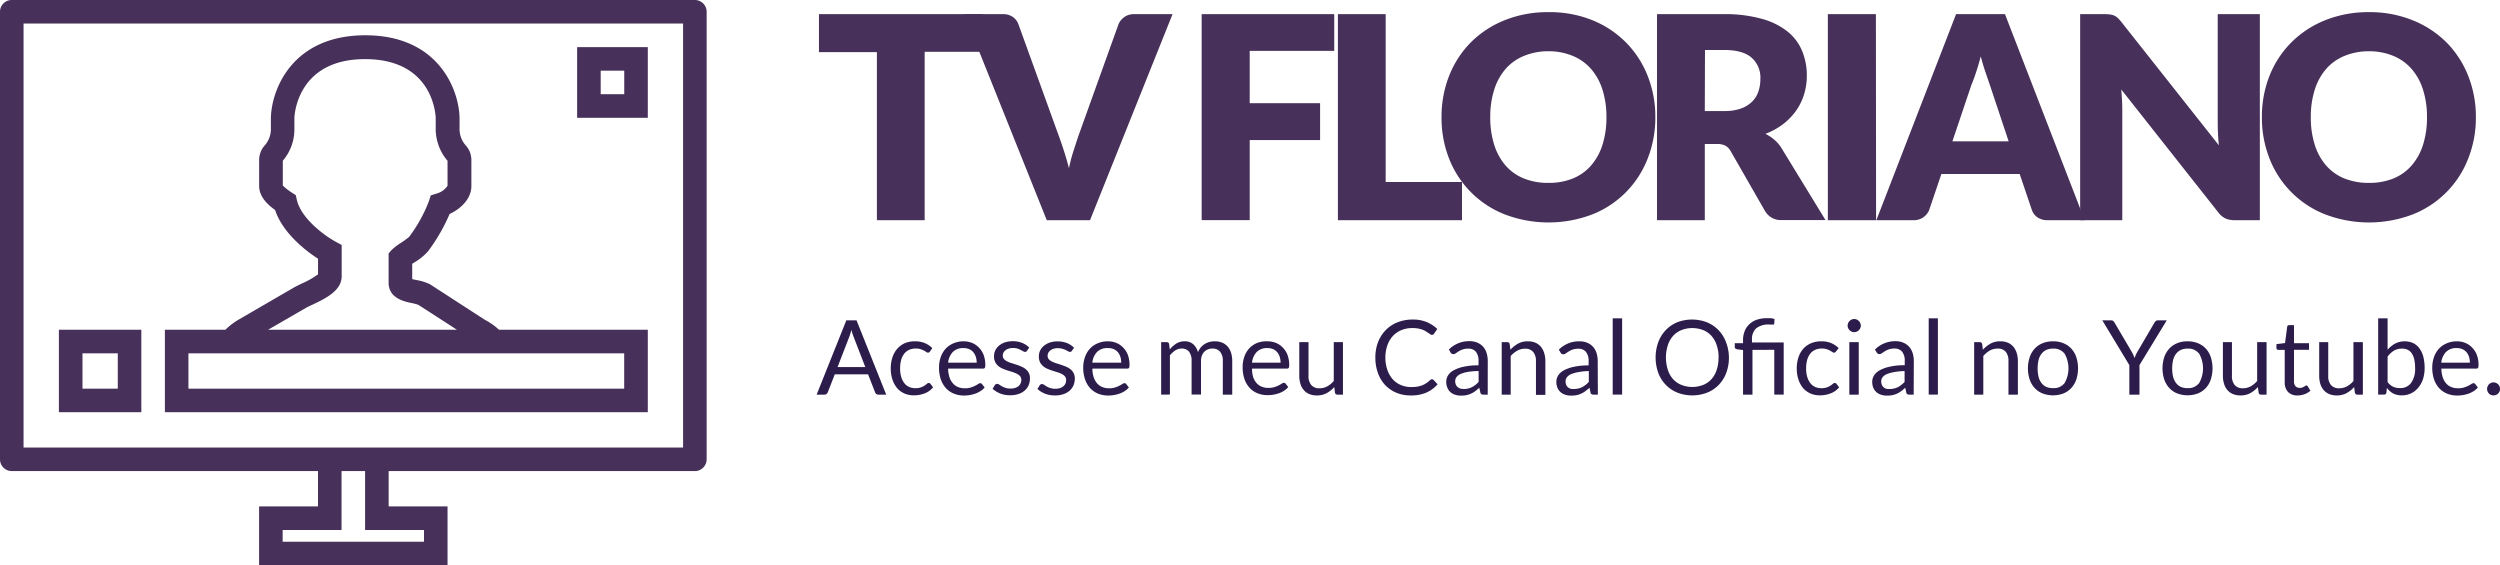 <svg xmlns="http://www.w3.org/2000/svg" width="530.68" height="120" viewBox="0 0 530.68 120"><defs><style>.cls-1{fill:#473059}.cls-2{fill:#2c1c4b}</style></defs><title>tv-floriano</title><g id="Layer_2" data-name="Layer 2"><g id="Layer_1-2" data-name="Layer 1"><path class="cls-1" d="M208.58 3v8h-12.3v35.74h-10.14V11.07h-12.3V3z"/><path class="cls-1" d="M204.68 3h8.16a3.63 3.63 0 0 1 2.16.6 3.29 3.29 0 0 1 1.2 1.59l8.46 23.4c.38 1 .76 2.13 1.15 3.33s.76 2.46 1.1 3.78c.28-1.32.6-2.58 1-3.78s.74-2.31 1.1-3.33l8.4-23.4A3.49 3.49 0 0 1 240.68 3h8.22l-17.52 43.74h-9.18zM283.22 3v7.8h-17.94v11.1h14.94v7.83h-14.94v17h-10.2V3zM294.14 38.64h16.2v8.1H284V3h10.14z"/><path class="cls-1" d="M351.38 24.87a23.49 23.49 0 0 1-1.64 8.82A20.77 20.77 0 0 1 338 45.51a26.09 26.09 0 0 1-18.58 0 20.81 20.81 0 0 1-11.81-11.82 23.49 23.49 0 0 1-1.61-8.82 23.49 23.49 0 0 1 1.63-8.82A21 21 0 0 1 312.21 9a21.38 21.38 0 0 1 7.19-4.71 24.45 24.45 0 0 1 9.3-1.71 24.12 24.12 0 0 1 9.3 1.7A21.43 21.43 0 0 1 345.14 9a21.08 21.08 0 0 1 4.6 7.08 23.41 23.41 0 0 1 1.64 8.79zm-10.38 0a18.87 18.87 0 0 0-.84-5.83 12.39 12.39 0 0 0-2.42-4.4 10.4 10.4 0 0 0-3.85-2.76 13.27 13.27 0 0 0-5.19-1 13.49 13.49 0 0 0-5.24 1 10.39 10.39 0 0 0-3.87 2.76 12.37 12.37 0 0 0-2.41 4.4 18.87 18.87 0 0 0-.84 5.83 19 19 0 0 0 .84 5.87 12.33 12.33 0 0 0 2.41 4.39 10.25 10.25 0 0 0 3.87 2.75 13.68 13.68 0 0 0 5.24.94 13.45 13.45 0 0 0 5.19-.94 10.26 10.26 0 0 0 3.85-2.75 12.34 12.34 0 0 0 2.42-4.39 19 19 0 0 0 .84-5.87zM361.88 30.57v16.17h-10.14V3H366a29.13 29.13 0 0 1 8 1 15.17 15.17 0 0 1 5.46 2.71 10.29 10.29 0 0 1 3.08 4.11 13.62 13.62 0 0 1 1 5.16 13.85 13.85 0 0 1-.57 4 12.21 12.21 0 0 1-1.7 3.5 13.1 13.1 0 0 1-2.76 2.86 14.62 14.62 0 0 1-3.76 2.07 9.5 9.5 0 0 1 1.9 1.26 7.51 7.51 0 0 1 1.55 1.83l9.3 15.21h-9.18a3.89 3.89 0 0 1-3.66-1.92l-7.26-12.66a3.07 3.07 0 0 0-1.13-1.2 3.74 3.74 0 0 0-1.81-.36zm0-7H366a10.41 10.41 0 0 0 3.52-.52 6.4 6.4 0 0 0 2.39-1.46 5.52 5.52 0 0 0 1.35-2.17 8.38 8.38 0 0 0 .42-2.69 5.63 5.63 0 0 0-1.88-4.5q-1.87-1.62-5.8-1.62h-4.08zM398.24 46.74H388V3h10.2zM442.52 46.74h-7.86a3.65 3.65 0 0 1-2.18-.61 3.18 3.18 0 0 1-1.18-1.58l-2.58-7.62H412.1l-2.58 7.62a3.46 3.46 0 0 1-3.3 2.19h-7.92L415.22 3h10.38zM414.44 30h11.94l-4-12c-.26-.76-.57-1.65-.92-2.68s-.69-2.15-1-3.35q-.48 1.83-1 3.39t-1 2.7z"/><path class="cls-1" d="M448 3.09a2.84 2.84 0 0 1 .81.23 2.68 2.68 0 0 1 .69.46 7.88 7.88 0 0 1 .75.81L471 30.84c-.08-.84-.14-1.65-.18-2.44s-.06-1.54-.06-2.24V3h8.94v43.74h-5.28a4.87 4.87 0 0 1-2-.36 4.24 4.24 0 0 1-1.56-1.32L450.29 19c.06.76.11 1.51.15 2.24s.06 1.41.06 2v23.5h-8.94V3h5.34a8.61 8.61 0 0 1 1.1.09zM525.56 24.87a23.49 23.49 0 0 1-1.64 8.82 20.77 20.77 0 0 1-11.76 11.82 26.09 26.09 0 0 1-18.58 0 20.81 20.81 0 0 1-11.81-11.82 23.49 23.49 0 0 1-1.63-8.82 23.49 23.49 0 0 1 1.63-8.82A21 21 0 0 1 486.39 9a21.38 21.38 0 0 1 7.19-4.71 24.45 24.45 0 0 1 9.3-1.71 24.12 24.12 0 0 1 9.28 1.73A21.43 21.43 0 0 1 519.32 9a21.08 21.08 0 0 1 4.6 7.08 23.41 23.41 0 0 1 1.64 8.79zm-10.38 0a18.87 18.87 0 0 0-.84-5.83 12.39 12.39 0 0 0-2.42-4.4 10.4 10.4 0 0 0-3.85-2.76 13.27 13.27 0 0 0-5.19-1 13.49 13.49 0 0 0-5.24 1 10.39 10.39 0 0 0-3.87 2.76 12.37 12.37 0 0 0-2.41 4.4 18.87 18.87 0 0 0-.84 5.83 19 19 0 0 0 .84 5.87 12.33 12.33 0 0 0 2.41 4.39 10.25 10.25 0 0 0 3.87 2.75 13.68 13.68 0 0 0 5.24.94 13.45 13.45 0 0 0 5.19-.94 10.26 10.26 0 0 0 3.85-2.75 12.34 12.34 0 0 0 2.42-4.39 19 19 0 0 0 .84-5.87z"/><path class="cls-2" d="M188.12 83.77h-1.65a.74.74 0 0 1-.46-.14.81.81 0 0 1-.26-.37l-1.48-3.8h-7.07l-1.48 3.8a.79.79 0 0 1-.26.35.66.66 0 0 1-.46.16h-1.65l6.3-15.77h2.17zm-10.33-5.85h5.89l-2.48-6.42a11.39 11.39 0 0 1-.47-1.48c-.08.3-.16.58-.24.83s-.15.47-.22.66zM197.41 74.61a.76.76 0 0 1-.18.18.37.37 0 0 1-.25.07.66.66 0 0 1-.36-.14 5.6 5.6 0 0 0-.49-.3 4.11 4.11 0 0 0-.72-.3 3.15 3.15 0 0 0-1-.14 3.46 3.46 0 0 0-1.44.29 2.78 2.78 0 0 0-1.05.84 3.83 3.83 0 0 0-.64 1.33 6.77 6.77 0 0 0-.21 1.75 6.15 6.15 0 0 0 .23 1.8 3.88 3.88 0 0 0 .65 1.32 2.56 2.56 0 0 0 1 .81 3.11 3.11 0 0 0 1.35.28 3.31 3.31 0 0 0 1.18-.17 3.45 3.45 0 0 0 .77-.38 3.81 3.81 0 0 0 .5-.38.66.66 0 0 1 .4-.17.42.42 0 0 1 .37.19l.55.72a4.21 4.21 0 0 1-1.81 1.3 6.33 6.33 0 0 1-2.3.41 5 5 0 0 1-1.94-.38 4.44 4.44 0 0 1-1.56-1.12 5.46 5.46 0 0 1-1-1.8 7.29 7.29 0 0 1-.38-2.43 7.39 7.39 0 0 1 .35-2.3 5.28 5.28 0 0 1 1-1.82 4.63 4.63 0 0 1 1.57-1.19 5.46 5.46 0 0 1 2.24-.43 5.34 5.34 0 0 1 2.07.38 4.9 4.9 0 0 1 1.59 1.07zM204.49 72.45a4.87 4.87 0 0 1 1.85.34 4.13 4.13 0 0 1 1.46 1 4.42 4.42 0 0 1 1 1.57 6 6 0 0 1 .35 2.11 1.23 1.23 0 0 1-.1.62.41.41 0 0 1-.37.15h-7.42a6.17 6.17 0 0 0 .29 1.84 3.56 3.56 0 0 0 .73 1.3 2.81 2.81 0 0 0 1.09.78 3.68 3.68 0 0 0 1.43.26 4.05 4.05 0 0 0 1.28-.17 4.91 4.91 0 0 0 .91-.37 5.17 5.17 0 0 0 .65-.37.88.88 0 0 1 .44-.17.46.46 0 0 1 .38.19l.55.72a3.75 3.75 0 0 1-.87.76 5.27 5.27 0 0 1-1.09.54 7.69 7.69 0 0 1-1.19.31 7.26 7.26 0 0 1-1.22.1 5.68 5.68 0 0 1-2.13-.39 4.64 4.64 0 0 1-1.68-1.14 5.4 5.4 0 0 1-1.11-1.87 7.68 7.68 0 0 1-.39-2.55 6.73 6.73 0 0 1 .35-2.18 5.26 5.26 0 0 1 1-1.75 4.86 4.86 0 0 1 1.64-1.17 5.43 5.43 0 0 1 2.17-.46zm0 1.44a3 3 0 0 0-2.23.82 3.86 3.86 0 0 0-1 2.27h6.06a3.86 3.86 0 0 0-.19-1.25 2.86 2.86 0 0 0-.55-1 2.45 2.45 0 0 0-.88-.63 3 3 0 0 0-1.17-.21zM218 74.46a.44.44 0 0 1-.41.24.73.73 0 0 1-.37-.12l-.52-.27a4.2 4.2 0 0 0-.7-.31 3.6 3.6 0 0 0-1-.13 3.08 3.08 0 0 0-.89.13 1.94 1.94 0 0 0-.67.35 1.4 1.4 0 0 0-.43.51 1.33 1.33 0 0 0-.15.63 1 1 0 0 0 .25.71 2 2 0 0 0 .65.5 6.08 6.08 0 0 0 .92.37c.35.1.7.22 1.07.34s.71.25 1.06.4a4 4 0 0 1 .92.55 2.61 2.61 0 0 1 .66.81 2.54 2.54 0 0 1 .24 1.15 3.67 3.67 0 0 1-.27 1.42 3.08 3.08 0 0 1-.82 1.14 3.86 3.86 0 0 1-1.32.75 5.5 5.5 0 0 1-1.8.27 5.66 5.66 0 0 1-2.11-.37 5.46 5.46 0 0 1-1.61-1l.46-.75a.74.74 0 0 1 .21-.22.61.61 0 0 1 .32-.07.77.77 0 0 1 .42.15c.15.1.32.22.53.34a3.85 3.85 0 0 0 .76.34 3.28 3.28 0 0 0 1.12.16 3 3 0 0 0 1-.15 2.17 2.17 0 0 0 .72-.4 1.6 1.6 0 0 0 .42-.59 1.82 1.82 0 0 0 .14-.7 1.23 1.23 0 0 0-.25-.77 2 2 0 0 0-.66-.51 5.8 5.8 0 0 0-.93-.38l-1.06-.33c-.37-.12-.72-.25-1.07-.4a3.62 3.62 0 0 1-.93-.57 2.57 2.57 0 0 1-.65-.84 2.65 2.65 0 0 1-.25-1.22 3 3 0 0 1 .26-1.22 3.13 3.13 0 0 1 .77-1 4 4 0 0 1 1.25-.71 5.11 5.11 0 0 1 1.68-.26 5.32 5.32 0 0 1 2 .35 4.55 4.55 0 0 1 1.52 1zM227.53 74.46a.42.42 0 0 1-.4.24.79.79 0 0 1-.38-.12l-.51-.27a4.2 4.2 0 0 0-.72-.27 3.6 3.6 0 0 0-1-.13 3 3 0 0 0-.89.13 2.08 2.08 0 0 0-.68.35 1.5 1.5 0 0 0-.43.51 1.46 1.46 0 0 0-.14.63 1.05 1.05 0 0 0 .24.71 2.13 2.13 0 0 0 .66.5 6.08 6.08 0 0 0 .92.37c.35.1.7.22 1.06.34s.72.25 1.07.4a4 4 0 0 1 .92.55 2.45 2.45 0 0 1 .65.81 2.41 2.41 0 0 1 .25 1.15 3.67 3.67 0 0 1-.27 1.42 3.2 3.2 0 0 1-.82 1.14 3.86 3.86 0 0 1-1.32.75 5.5 5.5 0 0 1-1.8.27 5.66 5.66 0 0 1-2.11-.37 5.46 5.46 0 0 1-1.61-1l.46-.75a.74.74 0 0 1 .21-.22.61.61 0 0 1 .32-.07.77.77 0 0 1 .42.15c.15.1.32.22.53.34a3.6 3.6 0 0 0 .76.34 3.28 3.28 0 0 0 1.12.16 3 3 0 0 0 1-.15 2.12 2.12 0 0 0 .71-.4 1.63 1.63 0 0 0 .43-.59 1.82 1.82 0 0 0 .13-.7 1.22 1.22 0 0 0-.24-.77 2.15 2.15 0 0 0-.66-.51 5.8 5.8 0 0 0-.93-.38l-1.06-.33c-.37-.12-.72-.25-1.07-.4a3.62 3.62 0 0 1-.93-.57 2.74 2.74 0 0 1-.66-.84 2.79 2.79 0 0 1-.24-1.22 3 3 0 0 1 .26-1.22 3 3 0 0 1 .77-1 4 4 0 0 1 1.24-.71 5.21 5.21 0 0 1 1.69-.26 5.32 5.32 0 0 1 2 .35 4.51 4.51 0 0 1 1.51 1zM235.11 72.45a4.84 4.84 0 0 1 1.85.34 4 4 0 0 1 1.46 1 4.44 4.44 0 0 1 1 1.57 6 6 0 0 1 .34 2.11 1.23 1.23 0 0 1-.1.62.41.41 0 0 1-.37.15h-7.41a6.19 6.19 0 0 0 .28 1.84 3.71 3.71 0 0 0 .73 1.3 2.84 2.84 0 0 0 1.1.78 3.61 3.61 0 0 0 1.43.26 4 4 0 0 0 1.27-.17 5.33 5.33 0 0 0 .92-.37 5.78 5.78 0 0 0 .64-.37.87.87 0 0 1 .45-.17.44.44 0 0 1 .37.19l.55.72a3.55 3.55 0 0 1-.87.76 5.45 5.45 0 0 1-1.08.54 8.13 8.13 0 0 1-1.2.31 7.17 7.17 0 0 1-1.22.1 5.68 5.68 0 0 1-2.13-.39 4.73 4.73 0 0 1-1.68-1.14 5.23 5.23 0 0 1-1.1-1.87 7.42 7.42 0 0 1-.4-2.55 6.47 6.47 0 0 1 .36-2.18 5.1 5.1 0 0 1 1-1.75 4.72 4.72 0 0 1 1.63-1.17 5.47 5.47 0 0 1 2.18-.46zm0 1.44a3 3 0 0 0-2.24.82 3.86 3.86 0 0 0-1 2.27H238a4.15 4.15 0 0 0-.18-1.25 3 3 0 0 0-.55-1 2.57 2.57 0 0 0-.89-.63 3 3 0 0 0-1.22-.21zM246.48 83.77V72.63h1.16a.49.49 0 0 1 .53.4l.14 1.15a5.8 5.8 0 0 1 1.38-1.25 3.27 3.27 0 0 1 1.78-.48 2.63 2.63 0 0 1 1.83.63 3.49 3.49 0 0 1 1 1.69 3.53 3.53 0 0 1 1.47-1.77 3.72 3.72 0 0 1 1-.42 4.32 4.32 0 0 1 1.08-.13 4.07 4.07 0 0 1 1.57.28 3.1 3.1 0 0 1 1.16.82 3.65 3.65 0 0 1 .74 1.33 6.09 6.09 0 0 1 .25 1.79v7.1h-2v-7.1a3 3 0 0 0-.57-2 2.06 2.06 0 0 0-1.66-.68 2.55 2.55 0 0 0-.92.17 2.33 2.33 0 0 0-.77.5 2.4 2.4 0 0 0-.52.83 3.21 3.21 0 0 0-.19 1.16v7.1h-2v-7.1a3.12 3.12 0 0 0-.54-2 1.91 1.91 0 0 0-1.57-.66 2.52 2.52 0 0 0-1.35.39 4.7 4.7 0 0 0-1.14 1.06v8.31zM269 72.45a4.87 4.87 0 0 1 1.85.34 4.13 4.13 0 0 1 1.46 1 4.42 4.42 0 0 1 1 1.57 6 6 0 0 1 .35 2.11 1.23 1.23 0 0 1-.1.62.42.42 0 0 1-.37.15h-7.42A6.17 6.17 0 0 0 266 80a3.69 3.69 0 0 0 .72 1.3 2.92 2.92 0 0 0 1.1.78 3.68 3.68 0 0 0 1.43.26 4 4 0 0 0 1.27-.17 4.75 4.75 0 0 0 .92-.37 6 6 0 0 0 .65-.37.88.88 0 0 1 .44-.17.46.46 0 0 1 .38.19l.55.72a4 4 0 0 1-.87.76 5.27 5.27 0 0 1-1.09.54 7.69 7.69 0 0 1-1.19.31 7.26 7.26 0 0 1-1.22.1 5.68 5.68 0 0 1-2.13-.39 4.64 4.64 0 0 1-1.68-1.14 5.25 5.25 0 0 1-1.11-1.87 7.68 7.68 0 0 1-.39-2.55 6.47 6.47 0 0 1 .35-2.18 5.1 5.1 0 0 1 1-1.75 4.86 4.86 0 0 1 1.64-1.17 5.43 5.43 0 0 1 2.23-.38zm0 1.44a3 3 0 0 0-2.23.82 3.86 3.86 0 0 0-1 2.27h6.06a3.86 3.86 0 0 0-.19-1.25 2.86 2.86 0 0 0-.55-1 2.54 2.54 0 0 0-.88-.63 3 3 0 0 0-1.21-.21zM277.76 72.63v7.1a2.94 2.94 0 0 0 .58 2 2.18 2.18 0 0 0 1.76.69 3.41 3.41 0 0 0 1.62-.4 5.13 5.13 0 0 0 1.4-1.14v-8.25h1.95v11.14h-1.16a.5.5 0 0 1-.53-.41l-.15-1.2a6.27 6.27 0 0 1-1.63 1.3 4.33 4.33 0 0 1-2.07.48 4 4 0 0 1-1.61-.3 3.05 3.05 0 0 1-1.17-.85 3.61 3.61 0 0 1-.71-1.33 5.88 5.88 0 0 1-.24-1.73v-7.1zM304 80.51a.44.44 0 0 1 .32.15l.84.91a6.8 6.8 0 0 1-2.35 1.75 8 8 0 0 1-3.33.62 7.84 7.84 0 0 1-3.09-.58 7.11 7.11 0 0 1-2.39-1.65 7.53 7.53 0 0 1-1.51-2.55 9.51 9.51 0 0 1-.54-3.27 9 9 0 0 1 .57-3.26 7.63 7.63 0 0 1 1.63-2.56 7.18 7.18 0 0 1 2.5-1.65 8.55 8.55 0 0 1 3.22-.59 7.58 7.58 0 0 1 3 .54 7.75 7.75 0 0 1 2.23 1.46l-.69 1a.77.77 0 0 1-.18.18.45.45 0 0 1-.28.07.51.51 0 0 1-.3-.1l-.38-.26-.52-.33A4.16 4.16 0 0 0 302 70a6.45 6.45 0 0 0-.95-.26 6.55 6.55 0 0 0-1.24-.1 6 6 0 0 0-2.32.43 5.17 5.17 0 0 0-1.81 1.24 5.64 5.64 0 0 0-1.18 2 7.51 7.51 0 0 0-.42 2.58 7.64 7.64 0 0 0 .42 2.63 5.86 5.86 0 0 0 1.15 2 4.82 4.82 0 0 0 1.74 1.22 5.46 5.46 0 0 0 2.15.42 9.7 9.7 0 0 0 1.27-.08 6.32 6.32 0 0 0 1-.26 4.64 4.64 0 0 0 .89-.45 7.42 7.42 0 0 0 .83-.64.55.55 0 0 1 .47-.22zM315.8 83.77h-.87a1 1 0 0 1-.46-.09.46.46 0 0 1-.23-.37l-.23-1a10.31 10.31 0 0 1-.85.71 4.68 4.68 0 0 1-.88.53 5.23 5.23 0 0 1-1 .33 5.9 5.9 0 0 1-1.16.1 3.93 3.93 0 0 1-1.21-.18 2.79 2.79 0 0 1-1-.54 2.54 2.54 0 0 1-.66-.93A3.13 3.13 0 0 1 307 81a2.48 2.48 0 0 1 .36-1.28 3.19 3.19 0 0 1 1.17-1.09 7.83 7.83 0 0 1 2.12-.77 13.91 13.91 0 0 1 3.2-.31v-.87a3.05 3.05 0 0 0-.55-2 2 2 0 0 0-1.65-.67 3.49 3.49 0 0 0-1.2.18 4.49 4.49 0 0 0-.85.41l-.6.4a.88.88 0 0 1-.51.18.58.58 0 0 1-.34-.11.82.82 0 0 1-.24-.25l-.35-.63a6.15 6.15 0 0 1 2-1.33 6 6 0 0 1 2.36-.44 4.18 4.18 0 0 1 1.67.31 3.44 3.44 0 0 1 1.22.85 3.53 3.53 0 0 1 .74 1.33 5.59 5.59 0 0 1 .26 1.72zm-5.08-1.2a3.47 3.47 0 0 0 .94-.11 3.12 3.12 0 0 0 .81-.29 5.3 5.3 0 0 0 .73-.47 5.58 5.58 0 0 0 .67-.63v-2.3a12.55 12.55 0 0 0-2.3.18 6.52 6.52 0 0 0-1.54.44 2.25 2.25 0 0 0-.86.66 1.4 1.4 0 0 0-.27.84 1.94 1.94 0 0 0 .14.76 1.52 1.52 0 0 0 .39.53 1.72 1.72 0 0 0 .57.3 2.73 2.73 0 0 0 .72.09zM318.77 83.77V72.63h1.16a.49.49 0 0 1 .53.4l.16 1.21a6.27 6.27 0 0 1 1.62-1.3 4.22 4.22 0 0 1 2.07-.49 4 4 0 0 1 1.61.3 3.08 3.08 0 0 1 1.17.86 3.81 3.81 0 0 1 .71 1.39 5.81 5.81 0 0 1 .24 1.72v7.1h-2v-7.1a3 3 0 0 0-.58-2 2.13 2.13 0 0 0-1.76-.7 3.26 3.26 0 0 0-1.62.42 5.48 5.48 0 0 0-1.4 1.13v8.21zM339.18 83.77h-.87a1 1 0 0 1-.46-.09.48.48 0 0 1-.23-.37l-.22-1a10.39 10.39 0 0 1-.86.71 4.68 4.68 0 0 1-.88.53 5.13 5.13 0 0 1-1 .33 6 6 0 0 1-1.16.1 4 4 0 0 1-1.22-.18 2.75 2.75 0 0 1-1-.54 2.68 2.68 0 0 1-.67-.93 3.29 3.29 0 0 1-.24-1.31 2.48 2.48 0 0 1 .36-1.28 3.19 3.19 0 0 1 1.17-1.09 7.7 7.7 0 0 1 2.12-.77 13.91 13.91 0 0 1 3.2-.31v-.87a3.05 3.05 0 0 0-.56-2 2 2 0 0 0-1.64-.67 3.55 3.55 0 0 0-1.21.18 4.38 4.38 0 0 0-.84.41l-.62.41a.88.88 0 0 1-.51.18.61.61 0 0 1-.35-.11.68.68 0 0 1-.23-.25l-.36-.63a6.26 6.26 0 0 1 2-1.33 6.06 6.06 0 0 1 2.37-.44 4.13 4.13 0 0 1 1.66.31 3.44 3.44 0 0 1 1.22.85 3.69 3.69 0 0 1 .75 1.33 5.59 5.59 0 0 1 .25 1.72zm-5.08-1.2a3.54 3.54 0 0 0 .95-.11 3.41 3.41 0 0 0 .81-.29 4.68 4.68 0 0 0 .72-.47 5.64 5.64 0 0 0 .68-.63v-2.3A12.55 12.55 0 0 0 335 79a6.38 6.38 0 0 0-1.54.44 2.17 2.17 0 0 0-.86.66 1.4 1.4 0 0 0-.27.84 1.78 1.78 0 0 0 .14.76 1.39 1.39 0 0 0 .38.53 1.77 1.77 0 0 0 .58.3 2.65 2.65 0 0 0 .67.04zM344.33 67.57v16.2h-2v-16.2zM367 75.89a9.16 9.16 0 0 1-.56 3.25 7.4 7.4 0 0 1-1.59 2.55 7.06 7.06 0 0 1-2.45 1.65 8.84 8.84 0 0 1-6.35 0 7.06 7.06 0 0 1-2.45-1.65 7.37 7.37 0 0 1-1.6-2.55 9.71 9.71 0 0 1 0-6.5 7.47 7.47 0 0 1 1.58-2.55 7.25 7.25 0 0 1 2.42-1.67 8.84 8.84 0 0 1 6.35 0 7.25 7.25 0 0 1 2.45 1.67 7.49 7.49 0 0 1 1.59 2.55 9.2 9.2 0 0 1 .61 3.25zm-2.19 0a7.8 7.8 0 0 0-.4-2.6 5.47 5.47 0 0 0-1.12-2 4.76 4.76 0 0 0-1.76-1.22 6.39 6.39 0 0 0-4.61 0 4.85 4.85 0 0 0-1.76 1.22 5.49 5.49 0 0 0-1.13 2 8.65 8.65 0 0 0 0 5.2 5.36 5.36 0 0 0 1.13 2 4.85 4.85 0 0 0 1.76 1.22 6.39 6.39 0 0 0 4.61 0 4.76 4.76 0 0 0 1.76-1.22 5.34 5.34 0 0 0 1.12-2 7.76 7.76 0 0 0 .38-2.6zM370 83.77V74.3l-1.24-.15a.89.89 0 0 1-.38-.17.39.39 0 0 1-.14-.33v-.8H370v-.62a5.19 5.19 0 0 1 .32-1.88 4 4 0 0 1 .95-1.46 4.37 4.37 0 0 1 1.59-1 6.52 6.52 0 0 1 2.22-.34 8.24 8.24 0 0 1 .85 0 4.19 4.19 0 0 1 .75.17l-.06 1a.2.2 0 0 1-.13.17.92.92 0 0 1-.32 0h-.55a4.15 4.15 0 0 0-2.84.81 3.1 3.1 0 0 0-.88 2.43v.56h6.73v11.08h-2v-9.51H372v9.51zM389.73 74.61a.76.76 0 0 1-.18.18.37.37 0 0 1-.25.07.66.66 0 0 1-.36-.14 5.6 5.6 0 0 0-.49-.3 4.11 4.11 0 0 0-.72-.3 3.15 3.15 0 0 0-1-.14 3.46 3.46 0 0 0-1.44.29 2.78 2.78 0 0 0-1.05.84 3.83 3.83 0 0 0-.64 1.33 6.77 6.77 0 0 0-.21 1.75 6.15 6.15 0 0 0 .23 1.8 3.88 3.88 0 0 0 .65 1.32 2.63 2.63 0 0 0 1 .81 3.11 3.11 0 0 0 1.35.28 3.31 3.31 0 0 0 1.18-.17 3.45 3.45 0 0 0 .77-.38 3.81 3.81 0 0 0 .5-.38.66.66 0 0 1 .4-.17.42.42 0 0 1 .37.19l.56.72a4.24 4.24 0 0 1-1.82 1.3 6.33 6.33 0 0 1-2.3.41 5 5 0 0 1-1.94-.38 4.44 4.44 0 0 1-1.56-1.12 5.46 5.46 0 0 1-1-1.8 7.29 7.29 0 0 1-.38-2.43 7.39 7.39 0 0 1 .35-2.3 5.28 5.28 0 0 1 1-1.82 4.63 4.63 0 0 1 1.65-1.19 5.46 5.46 0 0 1 2.24-.43 5.34 5.34 0 0 1 2.07.38 4.9 4.9 0 0 1 1.59 1.07zM395 69.13a1.18 1.18 0 0 1-.12.53 1.35 1.35 0 0 1-.31.44 1.23 1.23 0 0 1-.44.3 1.24 1.24 0 0 1-.54.11 1.17 1.17 0 0 1-.53-.11 1.23 1.23 0 0 1-.44-.3 1.52 1.52 0 0 1-.31-.44 1.32 1.32 0 0 1-.11-.53 1.5 1.5 0 0 1 .11-.55 1.57 1.57 0 0 1 .31-.45 1.23 1.23 0 0 1 .44-.3 1.32 1.32 0 0 1 .53-.11 1.41 1.41 0 0 1 .54.11 1.23 1.23 0 0 1 .44.3 1.39 1.39 0 0 1 .31.45 1.33 1.33 0 0 1 .12.55zm-.44 3.5v11.14h-2V72.63zM406.22 83.77h-.87a1.06 1.06 0 0 1-.47-.09.51.51 0 0 1-.23-.37l-.22-1c-.29.27-.58.5-.85.71a5 5 0 0 1-.88.53 5.23 5.23 0 0 1-1 .33 5.9 5.9 0 0 1-1.16.1 3.93 3.93 0 0 1-1.21-.18 2.79 2.79 0 0 1-1-.54 2.68 2.68 0 0 1-.67-.93 3.29 3.29 0 0 1-.24-1.31 2.48 2.48 0 0 1 .36-1.28 3.19 3.19 0 0 1 1.22-1.13 7.83 7.83 0 0 1 2.12-.77 13.91 13.91 0 0 1 3.2-.31v-.87a3.05 3.05 0 0 0-.55-2 2 2 0 0 0-1.65-.67 3.45 3.45 0 0 0-1.2.18 4.49 4.49 0 0 0-.85.41l-.62.41a.88.88 0 0 1-.51.18.55.55 0 0 1-.34-.11.82.82 0 0 1-.24-.25l-.36-.61a6.15 6.15 0 0 1 2-1.33 6 6 0 0 1 2.36-.44 4.1 4.1 0 0 1 1.66.31 3.35 3.35 0 0 1 1.22.85 3.69 3.69 0 0 1 .75 1.33 5.59 5.59 0 0 1 .26 1.72zm-5.09-1.2a3.54 3.54 0 0 0 .95-.11 3.12 3.12 0 0 0 .81-.29 4.68 4.68 0 0 0 .72-.47 5 5 0 0 0 .68-.63v-2.3A12.55 12.55 0 0 0 402 79a6.52 6.52 0 0 0-1.54.44 2.25 2.25 0 0 0-.86.66 1.4 1.4 0 0 0-.27.84 1.94 1.94 0 0 0 .14.76 1.52 1.52 0 0 0 .39.53 1.72 1.72 0 0 0 .57.3 2.71 2.71 0 0 0 .7.04zM411.36 67.57v16.2h-1.95v-16.2zM419.06 83.77V72.63h1.17a.5.5 0 0 1 .53.4l.15 1.21a6.62 6.62 0 0 1 1.62-1.3 4.24 4.24 0 0 1 2.08-.49 4.06 4.06 0 0 1 1.61.3 3.24 3.24 0 0 1 1.17.86 3.8 3.8 0 0 1 .7 1.34 5.5 5.5 0 0 1 .25 1.72v7.1h-2v-7.1a3 3 0 0 0-.58-2A2.13 2.13 0 0 0 424 74a3.3 3.3 0 0 0-1.63.42 5.62 5.62 0 0 0-1.37 1.14v8.21zM435.81 72.45a5.75 5.75 0 0 1 2.2.41 4.58 4.58 0 0 1 1.67 1.14 5.15 5.15 0 0 1 1.06 1.81 7.81 7.81 0 0 1 0 4.75 5.2 5.2 0 0 1-1.06 1.8 4.58 4.58 0 0 1-1.68 1.16 6.28 6.28 0 0 1-4.41 0 4.62 4.62 0 0 1-1.68-1.15 5 5 0 0 1-1.06-1.8 7.61 7.61 0 0 1 0-4.75 5 5 0 0 1 1.07-1.82 4.62 4.62 0 0 1 1.68-1.15 5.76 5.76 0 0 1 2.21-.4zm0 9.94a2.84 2.84 0 0 0 2.46-1.1 6.32 6.32 0 0 0 0-6.19 2.85 2.85 0 0 0-2.46-1.1 3.46 3.46 0 0 0-1.46.29 2.63 2.63 0 0 0-1 .82 3.49 3.49 0 0 0-.62 1.33 7.93 7.93 0 0 0 0 3.54 3.51 3.51 0 0 0 .62 1.32 2.73 2.73 0 0 0 1 .82 3.46 3.46 0 0 0 1.46.27zM454.15 77.5v6.27H452V77.5l-5.74-9.5h1.87a.64.64 0 0 1 .45.14 1.23 1.23 0 0 1 .28.35l3.61 6.13a7.09 7.09 0 0 1 .37.72c.1.23.19.45.27.67.08-.22.17-.45.26-.68a7 7 0 0 1 .37-.71l3.59-6.13a1.4 1.4 0 0 1 .27-.33.62.62 0 0 1 .45-.16h1.89zM464.36 72.45a5.76 5.76 0 0 1 2.21.41 4.67 4.67 0 0 1 1.67 1.14 5 5 0 0 1 1.05 1.81 7.81 7.81 0 0 1 0 4.75 5 5 0 0 1-1.05 1.8 4.67 4.67 0 0 1-1.67 1.15 6.28 6.28 0 0 1-4.41 0 4.62 4.62 0 0 1-1.68-1.15 5.22 5.22 0 0 1-1.07-1.8 7.81 7.81 0 0 1 0-4.75 5.17 5.17 0 0 1 1.07-1.81 4.62 4.62 0 0 1 1.68-1.15 5.71 5.71 0 0 1 2.2-.4zm0 9.94a2.87 2.87 0 0 0 2.47-1.1 6.32 6.32 0 0 0 0-6.19 2.88 2.88 0 0 0-2.47-1.1 3.41 3.41 0 0 0-1.45.29 2.74 2.74 0 0 0-1 .82 3.81 3.81 0 0 0-.62 1.33 7.93 7.93 0 0 0 0 3.54 3.84 3.84 0 0 0 .62 1.32 2.84 2.84 0 0 0 1 .82 3.41 3.41 0 0 0 1.45.27zM473.78 72.63v7.1a2.94 2.94 0 0 0 .58 2 2.18 2.18 0 0 0 1.76.69 3.41 3.41 0 0 0 1.62-.4 5.09 5.09 0 0 0 1.39-1.14v-8.25h2v11.14h-1.16a.5.5 0 0 1-.53-.41l-.16-1.2a6.06 6.06 0 0 1-1.62 1.3 4.36 4.36 0 0 1-2.07.48 4 4 0 0 1-1.61-.3 3.05 3.05 0 0 1-1.17-.85 3.47 3.47 0 0 1-.71-1.33 5.88 5.88 0 0 1-.24-1.73v-7.1zM487.69 83.94a2.7 2.7 0 0 1-2-.73 3 3 0 0 1-.71-2.12v-6.83h-1.34a.44.44 0 0 1-.3-.1.41.41 0 0 1-.12-.32v-.79l1.83-.23.45-3.44a.4.4 0 0 1 .14-.27.46.46 0 0 1 .31-.1h1v3.84h3.19v1.41h-3.19V81a1.43 1.43 0 0 0 .34 1 1.22 1.22 0 0 0 .88.34 1.75 1.75 0 0 0 .54-.08 2.36 2.36 0 0 0 .39-.19 2.27 2.27 0 0 0 .28-.18.37.37 0 0 1 .2-.08.35.35 0 0 1 .28.19l.57.93a3.5 3.5 0 0 1-1.22.74 4.17 4.17 0 0 1-1.52.27zM494.22 72.63v7.1a2.94 2.94 0 0 0 .58 2 2.17 2.17 0 0 0 1.76.69 3.41 3.41 0 0 0 1.62-.4 5.09 5.09 0 0 0 1.39-1.14v-8.25h2v11.14h-1.17a.5.5 0 0 1-.52-.41l-.16-1.2a6 6 0 0 1-1.63 1.3 4.32 4.32 0 0 1-2.06.48 4 4 0 0 1-1.61-.3 3.17 3.17 0 0 1-1.18-.85 3.77 3.77 0 0 1-.71-1.33 6.24 6.24 0 0 1-.23-1.73v-7.1zM504.82 83.77v-16.2h2v6.66a5.78 5.78 0 0 1 1.59-1.29 4.49 4.49 0 0 1 3.8-.13 3.56 3.56 0 0 1 1.33 1.09 5.17 5.17 0 0 1 .85 1.78 9.46 9.46 0 0 1 .29 2.45 7.68 7.68 0 0 1-.33 2.29 5.44 5.44 0 0 1-1 1.84 4.39 4.39 0 0 1-3.53 1.66 3.88 3.88 0 0 1-1.84-.41 4.15 4.15 0 0 1-1.31-1.17l-.1 1a.48.48 0 0 1-.51.42zm5-9.76a3.19 3.19 0 0 0-1.68.44 5 5 0 0 0-1.32 1.24v5.4a3.09 3.09 0 0 0 1.17 1 3.36 3.36 0 0 0 1.43.29 2.81 2.81 0 0 0 2.4-1.11 5.15 5.15 0 0 0 .84-3.16 8.35 8.35 0 0 0-.19-1.87 3.84 3.84 0 0 0-.56-1.29 2.23 2.23 0 0 0-.89-.73 3 3 0 0 0-1.23-.22zM521.46 72.45a4.87 4.87 0 0 1 1.85.34 4.13 4.13 0 0 1 1.46 1 4.42 4.42 0 0 1 1 1.57 5.76 5.76 0 0 1 .35 2.11 1.23 1.23 0 0 1-.1.62.41.41 0 0 1-.37.15h-7.42a6.51 6.51 0 0 0 .29 1.84 3.71 3.71 0 0 0 .73 1.3 2.77 2.77 0 0 0 1.1.78 3.61 3.61 0 0 0 1.43.26 4 4 0 0 0 1.27-.17 5.33 5.33 0 0 0 .92-.37 5.78 5.78 0 0 0 .64-.37.88.88 0 0 1 .44-.17.45.45 0 0 1 .38.19l.55.72a3.55 3.55 0 0 1-.87.76 5.45 5.45 0 0 1-1.08.54 8.13 8.13 0 0 1-1.2.31 7.26 7.26 0 0 1-1.22.1 5.68 5.68 0 0 1-2.13-.39 4.64 4.64 0 0 1-1.68-1.14 5.4 5.4 0 0 1-1.11-1.87 7.68 7.68 0 0 1-.39-2.55 6.47 6.47 0 0 1 .36-2.18 5.08 5.08 0 0 1 1-1.75 4.86 4.86 0 0 1 1.64-1.17 5.43 5.43 0 0 1 2.16-.46zm0 1.44a3 3 0 0 0-2.24.82 3.86 3.86 0 0 0-1 2.27h6.06a4.15 4.15 0 0 0-.18-1.25 2.88 2.88 0 0 0-.56-1 2.45 2.45 0 0 0-.88-.63 3 3 0 0 0-1.15-.21zM527.94 82.56a1.41 1.41 0 0 1 .11-.54 1.33 1.33 0 0 1 .28-.44 1.55 1.55 0 0 1 .44-.3 1.36 1.36 0 0 1 1.07 0 1.55 1.55 0 0 1 .44.3 1.23 1.23 0 0 1 .3.44 1.62 1.62 0 0 1 .1.54 1.53 1.53 0 0 1-.1.54 1.32 1.32 0 0 1-.3.44 1.35 1.35 0 0 1-.44.29 1.32 1.32 0 0 1-.53.1 1.33 1.33 0 0 1-.54-.1 1.35 1.35 0 0 1-.44-.29 1.44 1.44 0 0 1-.28-.44 1.33 1.33 0 0 1-.11-.54z"/><path class="cls-1" d="M147.5 0H2.5A2.49 2.49 0 0 0 0 2.5v95a2.51 2.51 0 0 0 2.5 2.5h65v7.49H55V120h40v-12.5H82.5V100h65a2.51 2.51 0 0 0 2.5-2.5v-95a2.5 2.5 0 0 0-2.5-2.5zM90 112.51V115H60v-2.5h12.5V100h5v12.5zM145 95H5V5h140z"/><path class="cls-1" d="M137.51 70h-31.57l-.21-.18a13.64 13.64 0 0 0-2.82-1.94L91.36 60.4l-.24-.13a10.55 10.55 0 0 0-2.7-.82c-.27-.06-.62-.13-.92-.21V56l.36-.24a11.82 11.82 0 0 0 3-2.42 38.07 38.07 0 0 0 4.58-7.92c2.41-1.11 4.62-3.24 4.62-5.93v-5.63a4.65 4.65 0 0 0-1.2-3 5.22 5.22 0 0 1-1.31-3.31v-2.62c-.16-6-4.54-17.44-20-17.44S57.66 18.9 57.5 25v2.56a5.19 5.19 0 0 1-1.3 3.3 4.68 4.68 0 0 0-1.19 3v5.61c0 2.41 2 4.12 3.38 5.1 1.66 5 6.7 8.79 9.12 10.35v3.31a18.17 18.17 0 0 1-3.54 2c-.55.26-1 .49-1.45.73l-11.72 6.8a14.43 14.43 0 0 0-2.8 2.08l-.15.16H35v17.5h102.51zM65 65.32c.29-.16.68-.35 1.15-.56 2.84-1.35 6.38-3 6.38-6.13V52l-1.31-.71c-2-1.07-7.27-4.76-8.21-8.87l-.23-1-.86-.55c-1.54-1-1.83-1.52-1.89-1.44v-5.31a10.21 10.21 0 0 0 2.46-6.51v-2.5c0-.51.5-12.56 15-12.56 14.13 0 14.95 11.29 15 12.5v2.56A10.42 10.42 0 0 0 95 34.13v5.31a4.07 4.07 0 0 1-2.33 1.65l-1.23.38-.4 1.24a30.67 30.67 0 0 1-4.19 7.56c-.26.26-1.3 1-1.85 1.35a11.2 11.2 0 0 0-1.89 1.47l-.62.71V60c0 3.31 3.31 4 4.9 4.33a10.63 10.63 0 0 1 1.4.37L97 70H56.9zm67.5 17.18H40V75h92.5zM137.51 10h-15v15h15zm-5 10h-5v-5h5zM30 70H12.5v17.5H30zm-5 12.5h-7.49V75H25z"/></g></g></svg>